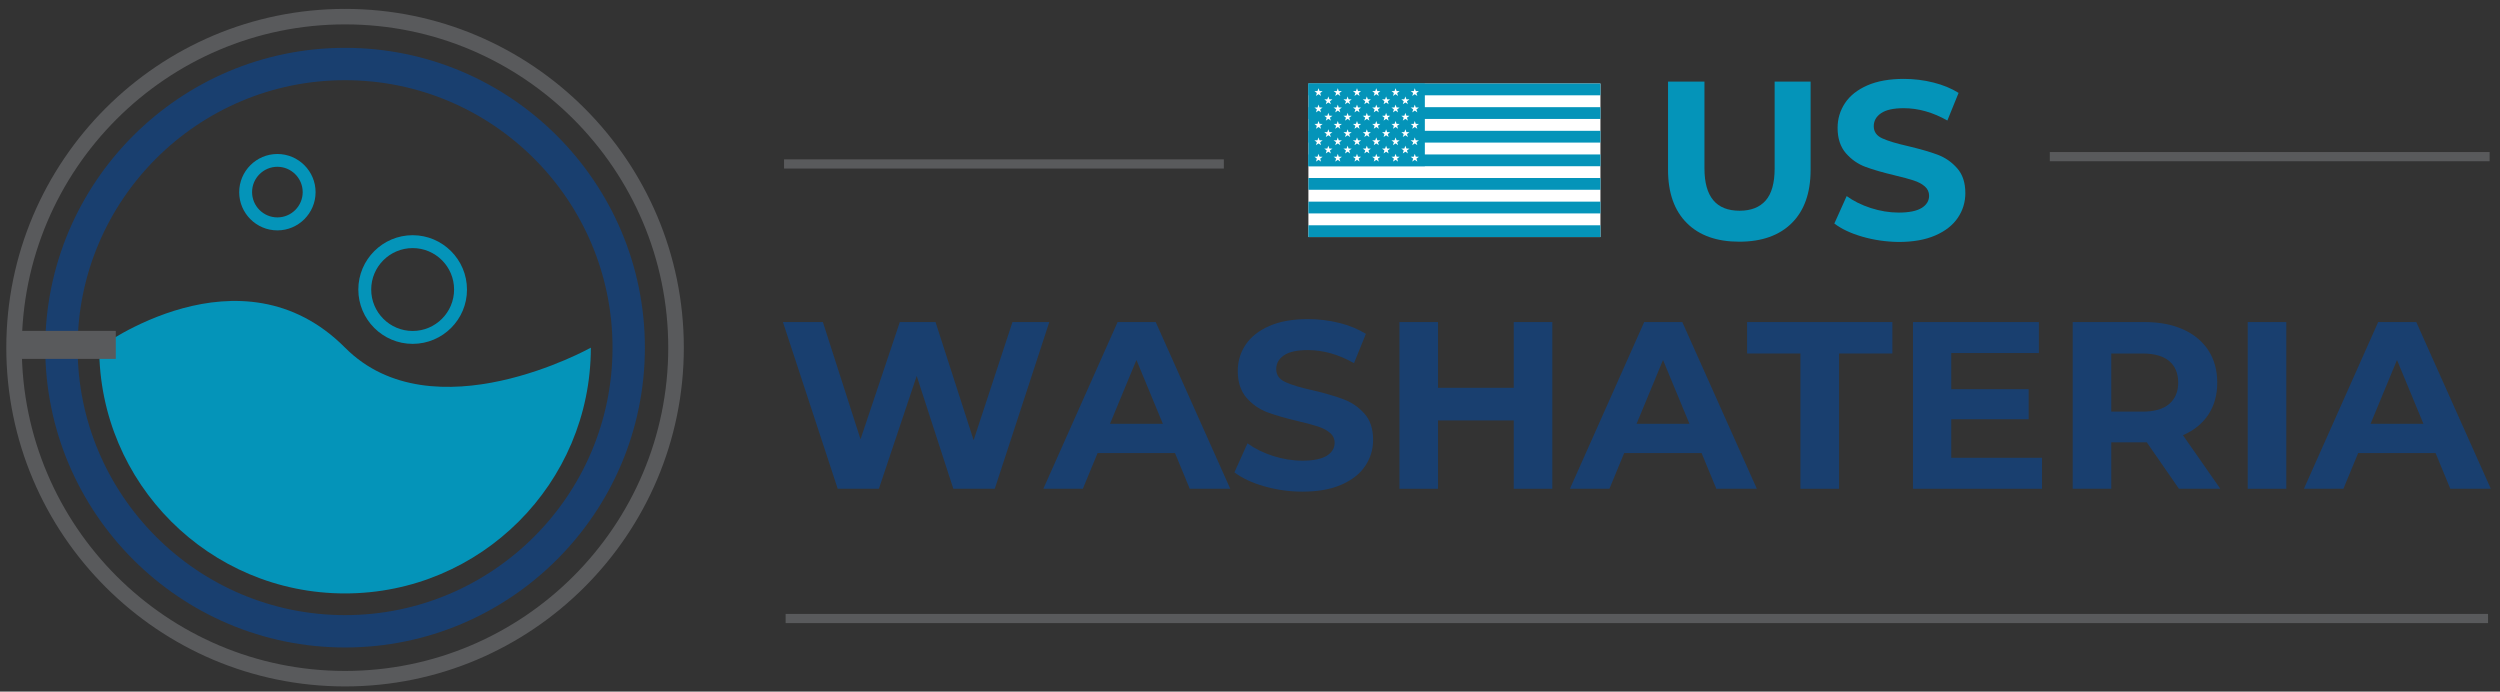 <?xml version="1.0" encoding="utf-8"?>
<!-- Generator: Adobe Illustrator 27.0.1, SVG Export Plug-In . SVG Version: 6.00 Build 0)  -->
<svg version="1.1" id="Layer_1" xmlns="http://www.w3.org/2000/svg" xmlns:xlink="http://www.w3.org/1999/xlink" x="0px" y="0px"
	 viewBox="0 0 2696.6 746" style="enable-background:new 0 0 2696.6 746;" xml:space="preserve">
<rect x="0" y="0" width="2696.6" height="746" fill="#333333" stroke="none"/>
<style type="text/css">
	.st0{fill:#193F6F;}
	.st1{fill:#0494B9;}
	.st2{fill:#595A5C;}
	.st3{fill:#FFFFFF;}
</style>
<g>
	<g>
		<g>
			<g>
				<g>
					<path class="st0" d="M372.2,698.4C193.9,698.4,48.8,553.3,48.8,375S193.9,51.6,372.2,51.6c178.3,0,323.4,145.1,323.4,323.4
						S550.5,698.4,372.2,698.4z M372.2,86.5C213.1,86.5,83.7,215.9,83.7,375c0,159.1,129.4,288.5,288.5,288.5
						c159.1,0,288.5-129.4,288.5-288.5C660.7,215.9,531.3,86.5,372.2,86.5z"/>
				</g>
				<path class="st1" d="M107,375c0,146.4,118.7,265.1,265.1,265.1S637.3,521.4,637.3,375c0,0-170.4,95.2-265.1,0
					C259.3,261.6,107,375,107,375z"/>
			</g>
			<g>
				<g>
					<path class="st1" d="M299.2,248.5c-22.7,0-41.2-18.5-41.2-41.2c0-22.7,18.5-41.2,41.2-41.2c22.7,0,41.2,18.5,41.2,41.2
						C340.4,230,321.9,248.5,299.2,248.5z M299.2,179.9c-15,0-27.3,12.2-27.3,27.3c0,15,12.2,27.3,27.3,27.3
						c15,0,27.3-12.2,27.3-27.3C326.5,192.2,314.2,179.9,299.2,179.9z"/>
				</g>
				<g>
					<path class="st1" d="M445.1,370.9c-32.3,0-58.6-26.3-58.6-58.6c0-32.3,26.3-58.6,58.6-58.6c32.3,0,58.6,26.3,58.6,58.6
						C503.8,344.6,477.5,370.9,445.1,370.9z M445.1,267.6c-24.6,0-44.7,20-44.7,44.7c0,24.6,20,44.7,44.7,44.7
						c24.6,0,44.7-20,44.7-44.7C489.8,287.6,469.8,267.6,445.1,267.6z"/>
				</g>
			</g>
		</g>
		<g>
			<path class="st2" d="M372.2,740.4C170.7,740.4,6.8,576.5,6.8,375S170.7,9.6,372.2,9.6c201.5,0,365.4,163.9,365.4,365.4
				S573.7,740.4,372.2,740.4z M372.2,26.3C179.9,26.3,23.5,182.7,23.5,375s156.4,348.7,348.7,348.7S720.8,567.3,720.8,375
				S564.4,26.3,372.2,26.3z"/>
		</g>
		<rect x="8.6" y="356.9" class="st2" width="116.3" height="30.2"/>
	</g>
	<g>
		<g>
			<g>
				<rect x="845.7" y="171.9" class="st2" width="474.4" height="9.9"/>
			</g>
			<g>
				<rect x="2211" y="164" class="st2" width="474.4" height="9.9"/>
			</g>
		</g>
		<g>
			<path class="st0" d="M1131.8,347.4L1073,527.2h-44.7l-39.5-121.7l-40.8,121.7h-44.4l-59.1-179.8h43.1l40.6,126.4l42.4-126.4h38.5
				l41.1,127.4l41.9-127.4H1131.8z"/>
			<path class="st0" d="M1267.4,488.7h-83.5l-15.9,38.5h-42.6l80.1-179.8h41.1l80.4,179.8h-43.7L1267.4,488.7z M1254.3,457.1
				l-28.5-68.8l-28.5,68.8H1254.3z"/>
			<path class="st0" d="M1363.5,524.5c-13.3-3.8-23.9-8.9-32-15l14.1-31.3c7.7,5.6,16.9,10.2,27.5,13.6c10.6,3.4,21.2,5.1,31.8,5.1
				c11.8,0,20.5-1.8,26.2-5.3c5.6-3.5,8.5-8.2,8.5-14c0-4.3-1.7-7.8-5-10.7c-3.3-2.8-7.6-5.1-12.8-6.8c-5.2-1.7-12.3-3.6-21.2-5.7
				c-13.7-3.2-24.9-6.5-33.6-9.7c-8.7-3.3-16.2-8.5-22.5-15.7c-6.2-7.2-9.4-16.8-9.4-28.8c0-10.4,2.8-19.9,8.5-28.4
				c5.7-8.5,14.2-15.2,25.6-20.2c11.4-5,25.3-7.4,41.7-7.4c11.5,0,22.7,1.4,33.6,4.1c11,2.7,20.5,6.7,28.8,11.8l-12.8,31.6
				c-16.6-9.4-33.2-14.1-49.8-14.1c-11.7,0-20.3,1.9-25.8,5.7c-5.6,3.8-8.3,8.7-8.3,14.9c0,6.2,3.2,10.8,9.6,13.8
				c6.4,3,16.2,6,29.4,8.9c13.7,3.2,24.9,6.5,33.6,9.8c8.7,3.2,16.2,8.4,22.5,15.4s9.4,16.5,9.4,28.5c0,10.3-2.9,19.6-8.6,28.1
				c-5.7,8.5-14.3,15.2-25.8,20.2c-11.5,5-25.4,7.4-41.9,7.4C1390.5,530.3,1376.8,528.3,1363.5,524.5z"/>
			<path class="st0" d="M1674.4,347.4v179.8h-41.6v-73.7h-81.7v73.7h-41.6V347.4h41.6v70.9h81.7v-70.9H1674.4z"/>
			<path class="st0" d="M1835.4,488.7h-83.5l-15.9,38.5h-42.6l80.1-179.8h41.1l80.4,179.8h-43.7L1835.4,488.7z M1822.3,457.1
				l-28.5-68.8l-28.5,68.8H1822.3z"/>
			<path class="st0" d="M1942,381.3h-57.5v-33.9h156.7v33.9h-57.5v145.9H1942V381.3z"/>
			<path class="st0" d="M2202.6,493.8v33.4h-139.2V347.4h135.8v33.4h-94.5v39h83.5v32.4h-83.5v41.6H2202.6z"/>
			<path class="st0" d="M2350.3,527.2l-34.7-50.1h-2.1h-36.2v50.1h-41.6V347.4h77.8c15.9,0,29.7,2.7,41.5,8
				c11.7,5.3,20.8,12.9,27.1,22.6c6.3,9.8,9.5,21.3,9.5,34.7s-3.2,24.9-9.6,34.5c-6.4,9.7-15.5,17.1-27.4,22.2l40.3,57.8H2350.3z
				 M2339.7,389.4c-6.5-5.4-16-8.1-28.5-8.1h-33.9V444h33.9c12.5,0,22-2.7,28.5-8.2c6.5-5.5,9.8-13.2,9.8-23.1
				C2349.5,402.5,2346.2,394.8,2339.7,389.4z"/>
			<path class="st0" d="M2424.5,347.4h41.6v179.8h-41.6V347.4z"/>
			<path class="st0" d="M2627.1,488.7h-83.5l-15.9,38.5h-42.6l80.1-179.8h41.1l80.4,179.8H2643L2627.1,488.7z M2614,457.1
				l-28.5-68.8l-28.5,68.8H2614z"/>
		</g>
		<g>
			<rect x="847.4" y="662.2" class="st2" width="1836.3" height="9.9"/>
		</g>
		<g>
			<g>
				<path class="st1" d="M1819.5,240.6c-13.5-13.4-20.3-32.6-20.3-57.5V88h39.3v93.7c0,30.4,12.6,45.6,37.9,45.6
					c12.3,0,21.7-3.7,28.1-11c6.5-7.4,9.7-18.9,9.7-34.6V88h38.8v95.1c0,24.9-6.8,44.1-20.3,57.5s-32.4,20.1-56.6,20.1
					S1833,254.1,1819.5,240.6z"/>
				<path class="st1" d="M2008.8,255.3c-12.5-3.6-22.6-8.4-30.2-14.2l13.3-29.6c7.3,5.3,15.9,9.6,26,12.9c10,3.2,20.1,4.9,30.1,4.9
					c11.2,0,19.4-1.7,24.8-5c5.3-3.3,8-7.7,8-13.2c0-4-1.6-7.4-4.7-10.1c-3.1-2.7-7.2-4.8-12.1-6.4c-4.9-1.6-11.6-3.4-20-5.4
					c-12.9-3.1-23.5-6.1-31.8-9.2c-8.3-3.1-15.3-8-21.2-14.8c-5.9-6.8-8.9-15.9-8.9-27.2c0-9.9,2.7-18.8,8-26.8
					c5.3-8,13.4-14.4,24.1-19.1c10.8-4.7,23.9-7,39.4-7c10.8,0,21.4,1.3,31.8,3.9c10.3,2.6,19.4,6.3,27.2,11.2l-12.1,29.8
					c-15.7-8.9-31.4-13.3-47.1-13.3c-11,0-19.1,1.8-24.4,5.4c-5.3,3.6-7.9,8.3-7.9,14.1c0,5.8,3,10.2,9.1,13
					c6.1,2.8,15.3,5.6,27.8,8.4c12.9,3.1,23.5,6.1,31.8,9.2c8.3,3.1,15.3,7.9,21.2,14.6c5.9,6.6,8.9,15.6,8.9,26.9
					c0,9.7-2.7,18.6-8.1,26.6c-5.4,8-13.5,14.4-24.4,19.1c-10.8,4.7-24,7-39.5,7C2034.3,260.8,2021.3,258.9,2008.8,255.3z"/>
			</g>
			<g>
				<g>
					<rect x="1411.3" y="90.1" class="st3" width="315" height="165.6"/>
					<g>
						<rect x="1411.3" y="217.5" class="st1" width="315" height="12.7"/>
						<rect x="1411.3" y="243" class="st1" width="315" height="12.7"/>
						<rect x="1411.3" y="90.1" class="st1" width="315" height="12.7"/>
						<rect x="1411.3" y="115.6" class="st1" width="315" height="12.7"/>
						<rect x="1411.3" y="141.1" class="st1" width="315" height="12.7"/>
						<rect x="1411.3" y="166.6" class="st1" width="315" height="12.7"/>
						<rect x="1411.3" y="192" class="st1" width="315" height="12.7"/>
					</g>
				</g>
				<g>
					<rect x="1411.3" y="90.1" class="st1" width="125.6" height="89.2"/>
					<g>
						<g>
							<polygon class="st3" points="1422.2,165.9 1423.3,169 1426.6,169.1 1424,171.1 1424.9,174.3 1422.2,172.4 1419.5,174.3 
								1420.4,171.1 1417.8,169.1 1421.1,169 							"/>
							<polygon class="st3" points="1443,165.9 1444,169 1447.4,169.1 1444.7,171.1 1445.7,174.3 1443,172.4 1440.2,174.3 
								1441.2,171.1 1438.5,169.1 1441.9,169 							"/>
							<polygon class="st3" points="1463.7,165.9 1464.8,169 1468.1,169.1 1465.5,171.1 1466.5,174.3 1463.7,172.4 1461,174.3 
								1462,171.1 1459.3,169.1 1462.6,169 							"/>
							<polygon class="st3" points="1484.5,165.9 1485.6,169 1488.9,169.1 1486.3,171.1 1487.2,174.3 1484.5,172.4 1481.8,174.3 
								1482.7,171.1 1480.1,169.1 1483.4,169 							"/>
							<polygon class="st3" points="1505.3,165.9 1506.4,169 1509.7,169.1 1507,171.1 1508,174.3 1505.3,172.4 1502.5,174.3 
								1503.5,171.1 1500.9,169.1 1504.2,169 							"/>
							<polygon class="st3" points="1432.8,157.1 1433.9,160.2 1437.2,160.3 1434.5,162.3 1435.5,165.5 1432.8,163.6 1430.1,165.5 
								1431,162.3 1428.4,160.3 1431.7,160.2 							"/>
							<polygon class="st3" points="1453.6,157.1 1454.6,160.2 1458,160.3 1455.3,162.3 1456.3,165.5 1453.6,163.6 1450.8,165.5 
								1451.8,162.3 1449.1,160.3 1452.5,160.2 							"/>
							<polygon class="st3" points="1474.3,157.1 1475.4,160.2 1478.7,160.3 1476.1,162.3 1477.1,165.5 1474.3,163.6 1471.6,165.5 
								1472.6,162.3 1469.9,160.3 1473.2,160.2 							"/>
							<polygon class="st3" points="1495.1,157.1 1496.2,160.2 1499.5,160.3 1496.9,162.3 1497.8,165.5 1495.1,163.6 1492.4,165.5 
								1493.3,162.3 1490.7,160.3 1494,160.2 							"/>
							<polygon class="st3" points="1515.9,157.1 1517,160.2 1520.3,160.3 1517.6,162.3 1518.6,165.5 1515.9,163.6 1513.1,165.5 
								1514.1,162.3 1511.5,160.3 1514.8,160.2 							"/>
							<polygon class="st3" points="1526,165.9 1527.1,169 1530.5,169.1 1527.8,171.1 1528.8,174.3 1526,172.4 1523.3,174.3 
								1524.3,171.1 1521.6,169.1 1525,169 							"/>
						</g>
						<g>
							<polygon class="st3" points="1422.2,148.2 1423.3,151.3 1426.6,151.4 1424,153.4 1424.9,156.6 1422.2,154.7 1419.5,156.6 
								1420.4,153.4 1417.8,151.4 1421.1,151.3 							"/>
							<polygon class="st3" points="1443,148.2 1444,151.3 1447.4,151.4 1444.7,153.4 1445.7,156.6 1443,154.7 1440.2,156.6 
								1441.2,153.4 1438.5,151.4 1441.9,151.3 							"/>
							<polygon class="st3" points="1463.7,148.2 1464.8,151.3 1468.1,151.4 1465.5,153.4 1466.5,156.6 1463.7,154.7 1461,156.6 
								1462,153.4 1459.3,151.4 1462.6,151.3 							"/>
							<polygon class="st3" points="1484.5,148.2 1485.6,151.3 1488.9,151.4 1486.3,153.4 1487.2,156.6 1484.5,154.7 1481.8,156.6 
								1482.7,153.4 1480.1,151.4 1483.4,151.3 							"/>
							<polygon class="st3" points="1505.3,148.2 1506.4,151.3 1509.7,151.4 1507,153.4 1508,156.6 1505.3,154.7 1502.5,156.6 
								1503.5,153.4 1500.9,151.4 1504.2,151.3 							"/>
							<polygon class="st3" points="1432.8,139.4 1433.9,142.5 1437.2,142.6 1434.5,144.6 1435.5,147.8 1432.8,145.9 1430.1,147.8 
								1431,144.6 1428.4,142.6 1431.7,142.5 							"/>
							<polygon class="st3" points="1453.6,139.4 1454.6,142.5 1458,142.6 1455.3,144.6 1456.3,147.8 1453.6,145.9 1450.8,147.8 
								1451.8,144.6 1449.1,142.6 1452.5,142.5 							"/>
							<polygon class="st3" points="1474.3,139.4 1475.4,142.5 1478.7,142.6 1476.1,144.6 1477.1,147.8 1474.3,145.9 1471.6,147.8 
								1472.6,144.6 1469.9,142.6 1473.2,142.5 							"/>
							<polygon class="st3" points="1495.1,139.4 1496.2,142.5 1499.5,142.6 1496.9,144.6 1497.8,147.8 1495.1,145.9 1492.4,147.8 
								1493.3,144.6 1490.7,142.6 1494,142.5 							"/>
							<polygon class="st3" points="1515.9,139.4 1517,142.5 1520.3,142.6 1517.6,144.6 1518.6,147.8 1515.9,145.9 1513.1,147.8 
								1514.1,144.6 1511.5,142.6 1514.8,142.5 							"/>
							<polygon class="st3" points="1526,148.2 1527.1,151.3 1530.5,151.4 1527.8,153.4 1528.8,156.6 1526,154.7 1523.3,156.6 
								1524.3,153.4 1521.6,151.4 1525,151.3 							"/>
						</g>
						<g>
							<polygon class="st3" points="1422.2,130.5 1423.3,133.6 1426.6,133.7 1424,135.7 1424.9,138.9 1422.2,137 1419.5,138.9 
								1420.4,135.7 1417.8,133.7 1421.1,133.6 							"/>
							<polygon class="st3" points="1443,130.5 1444,133.6 1447.4,133.7 1444.7,135.7 1445.7,138.9 1443,137 1440.2,138.9 
								1441.2,135.7 1438.5,133.7 1441.9,133.6 							"/>
							<polygon class="st3" points="1463.7,130.5 1464.8,133.6 1468.1,133.7 1465.5,135.7 1466.5,138.9 1463.7,137 1461,138.9 
								1462,135.7 1459.3,133.7 1462.6,133.6 							"/>
							<polygon class="st3" points="1484.5,130.5 1485.6,133.6 1488.9,133.7 1486.3,135.7 1487.2,138.9 1484.5,137 1481.8,138.9 
								1482.7,135.7 1480.1,133.7 1483.4,133.6 							"/>
							<polygon class="st3" points="1505.3,130.5 1506.4,133.6 1509.7,133.7 1507,135.7 1508,138.9 1505.3,137 1502.5,138.9 
								1503.5,135.7 1500.9,133.7 1504.2,133.6 							"/>
							<polygon class="st3" points="1432.8,121.7 1433.9,124.8 1437.2,124.9 1434.5,126.9 1435.5,130.1 1432.8,128.2 1430.1,130.1 
								1431,126.9 1428.4,124.9 1431.7,124.8 							"/>
							<polygon class="st3" points="1453.6,121.7 1454.6,124.8 1458,124.9 1455.3,126.9 1456.3,130.1 1453.6,128.2 1450.8,130.1 
								1451.8,126.9 1449.1,124.9 1452.5,124.8 							"/>
							<polygon class="st3" points="1474.3,121.7 1475.4,124.8 1478.7,124.9 1476.1,126.9 1477.1,130.1 1474.3,128.2 1471.6,130.1 
								1472.6,126.9 1469.9,124.9 1473.2,124.8 							"/>
							<polygon class="st3" points="1495.1,121.7 1496.2,124.8 1499.5,124.9 1496.9,126.9 1497.8,130.1 1495.1,128.2 1492.4,130.1 
								1493.3,126.9 1490.7,124.9 1494,124.8 							"/>
							<polygon class="st3" points="1515.9,121.7 1517,124.8 1520.3,124.9 1517.6,126.9 1518.6,130.1 1515.9,128.2 1513.1,130.1 
								1514.1,126.9 1511.5,124.9 1514.8,124.8 							"/>
							<polygon class="st3" points="1526,130.5 1527.1,133.6 1530.5,133.7 1527.8,135.7 1528.8,138.9 1526,137 1523.3,138.9 
								1524.3,135.7 1521.6,133.7 1525,133.6 							"/>
						</g>
						<g>
							<polygon class="st3" points="1422.2,112.8 1423.3,115.9 1426.6,116 1424,118 1424.9,121.2 1422.2,119.3 1419.5,121.2 
								1420.4,118 1417.8,116 1421.1,115.9 							"/>
							<polygon class="st3" points="1443,112.8 1444,115.9 1447.4,116 1444.7,118 1445.7,121.2 1443,119.3 1440.2,121.2 1441.2,118 
								1438.5,116 1441.9,115.9 							"/>
							<polygon class="st3" points="1463.7,112.8 1464.8,115.9 1468.1,116 1465.5,118 1466.5,121.2 1463.7,119.3 1461,121.2 
								1462,118 1459.3,116 1462.6,115.9 							"/>
							<polygon class="st3" points="1484.5,112.8 1485.6,115.9 1488.9,116 1486.3,118 1487.2,121.2 1484.5,119.3 1481.8,121.2 
								1482.7,118 1480.1,116 1483.4,115.9 							"/>
							<polygon class="st3" points="1505.3,112.8 1506.4,115.9 1509.7,116 1507,118 1508,121.2 1505.3,119.3 1502.5,121.2 
								1503.5,118 1500.9,116 1504.2,115.9 							"/>
							<polygon class="st3" points="1432.8,104 1433.9,107.1 1437.2,107.2 1434.5,109.2 1435.5,112.4 1432.8,110.5 1430.1,112.4 
								1431,109.2 1428.4,107.2 1431.7,107.1 							"/>
							<polygon class="st3" points="1453.6,104 1454.6,107.1 1458,107.2 1455.3,109.2 1456.3,112.4 1453.6,110.5 1450.8,112.4 
								1451.8,109.2 1449.1,107.2 1452.5,107.1 							"/>
							<polygon class="st3" points="1474.3,104 1475.4,107.1 1478.7,107.2 1476.1,109.2 1477.1,112.4 1474.3,110.5 1471.6,112.4 
								1472.6,109.2 1469.9,107.2 1473.2,107.1 							"/>
							<polygon class="st3" points="1495.1,104 1496.2,107.1 1499.5,107.2 1496.9,109.2 1497.8,112.4 1495.1,110.5 1492.4,112.4 
								1493.3,109.2 1490.7,107.2 1494,107.1 							"/>
							<polygon class="st3" points="1515.9,104 1517,107.1 1520.3,107.2 1517.6,109.2 1518.6,112.4 1515.9,110.5 1513.1,112.4 
								1514.1,109.2 1511.5,107.2 1514.8,107.1 							"/>
							<polygon class="st3" points="1526,112.8 1527.1,115.9 1530.5,116 1527.8,118 1528.8,121.2 1526,119.3 1523.3,121.2 
								1524.3,118 1521.6,116 1525,115.9 							"/>
						</g>
						<g>
							<polygon class="st3" points="1422.2,95.1 1423.3,98.2 1426.6,98.3 1424,100.3 1424.9,103.5 1422.2,101.6 1419.5,103.5 
								1420.4,100.3 1417.8,98.3 1421.1,98.2 							"/>
							<polygon class="st3" points="1443,95.1 1444,98.2 1447.4,98.3 1444.7,100.3 1445.7,103.5 1443,101.6 1440.2,103.5 
								1441.2,100.3 1438.5,98.3 1441.9,98.2 							"/>
							<polygon class="st3" points="1463.7,95.1 1464.8,98.2 1468.1,98.3 1465.5,100.3 1466.5,103.5 1463.7,101.6 1461,103.5 
								1462,100.3 1459.3,98.3 1462.6,98.2 							"/>
							<polygon class="st3" points="1484.5,95.1 1485.6,98.2 1488.9,98.3 1486.3,100.3 1487.2,103.5 1484.5,101.6 1481.8,103.5 
								1482.7,100.3 1480.1,98.3 1483.4,98.2 							"/>
							<polygon class="st3" points="1505.3,95.1 1506.4,98.2 1509.7,98.3 1507,100.3 1508,103.5 1505.3,101.6 1502.5,103.5 
								1503.5,100.3 1500.9,98.3 1504.2,98.2 							"/>
							<polygon class="st3" points="1526,95.1 1527.1,98.2 1530.5,98.3 1527.8,100.3 1528.8,103.5 1526,101.6 1523.3,103.5 
								1524.3,100.3 1521.6,98.3 1525,98.2 							"/>
						</g>
					</g>
				</g>
			</g>
		</g>
	</g>
</g>
</svg>

